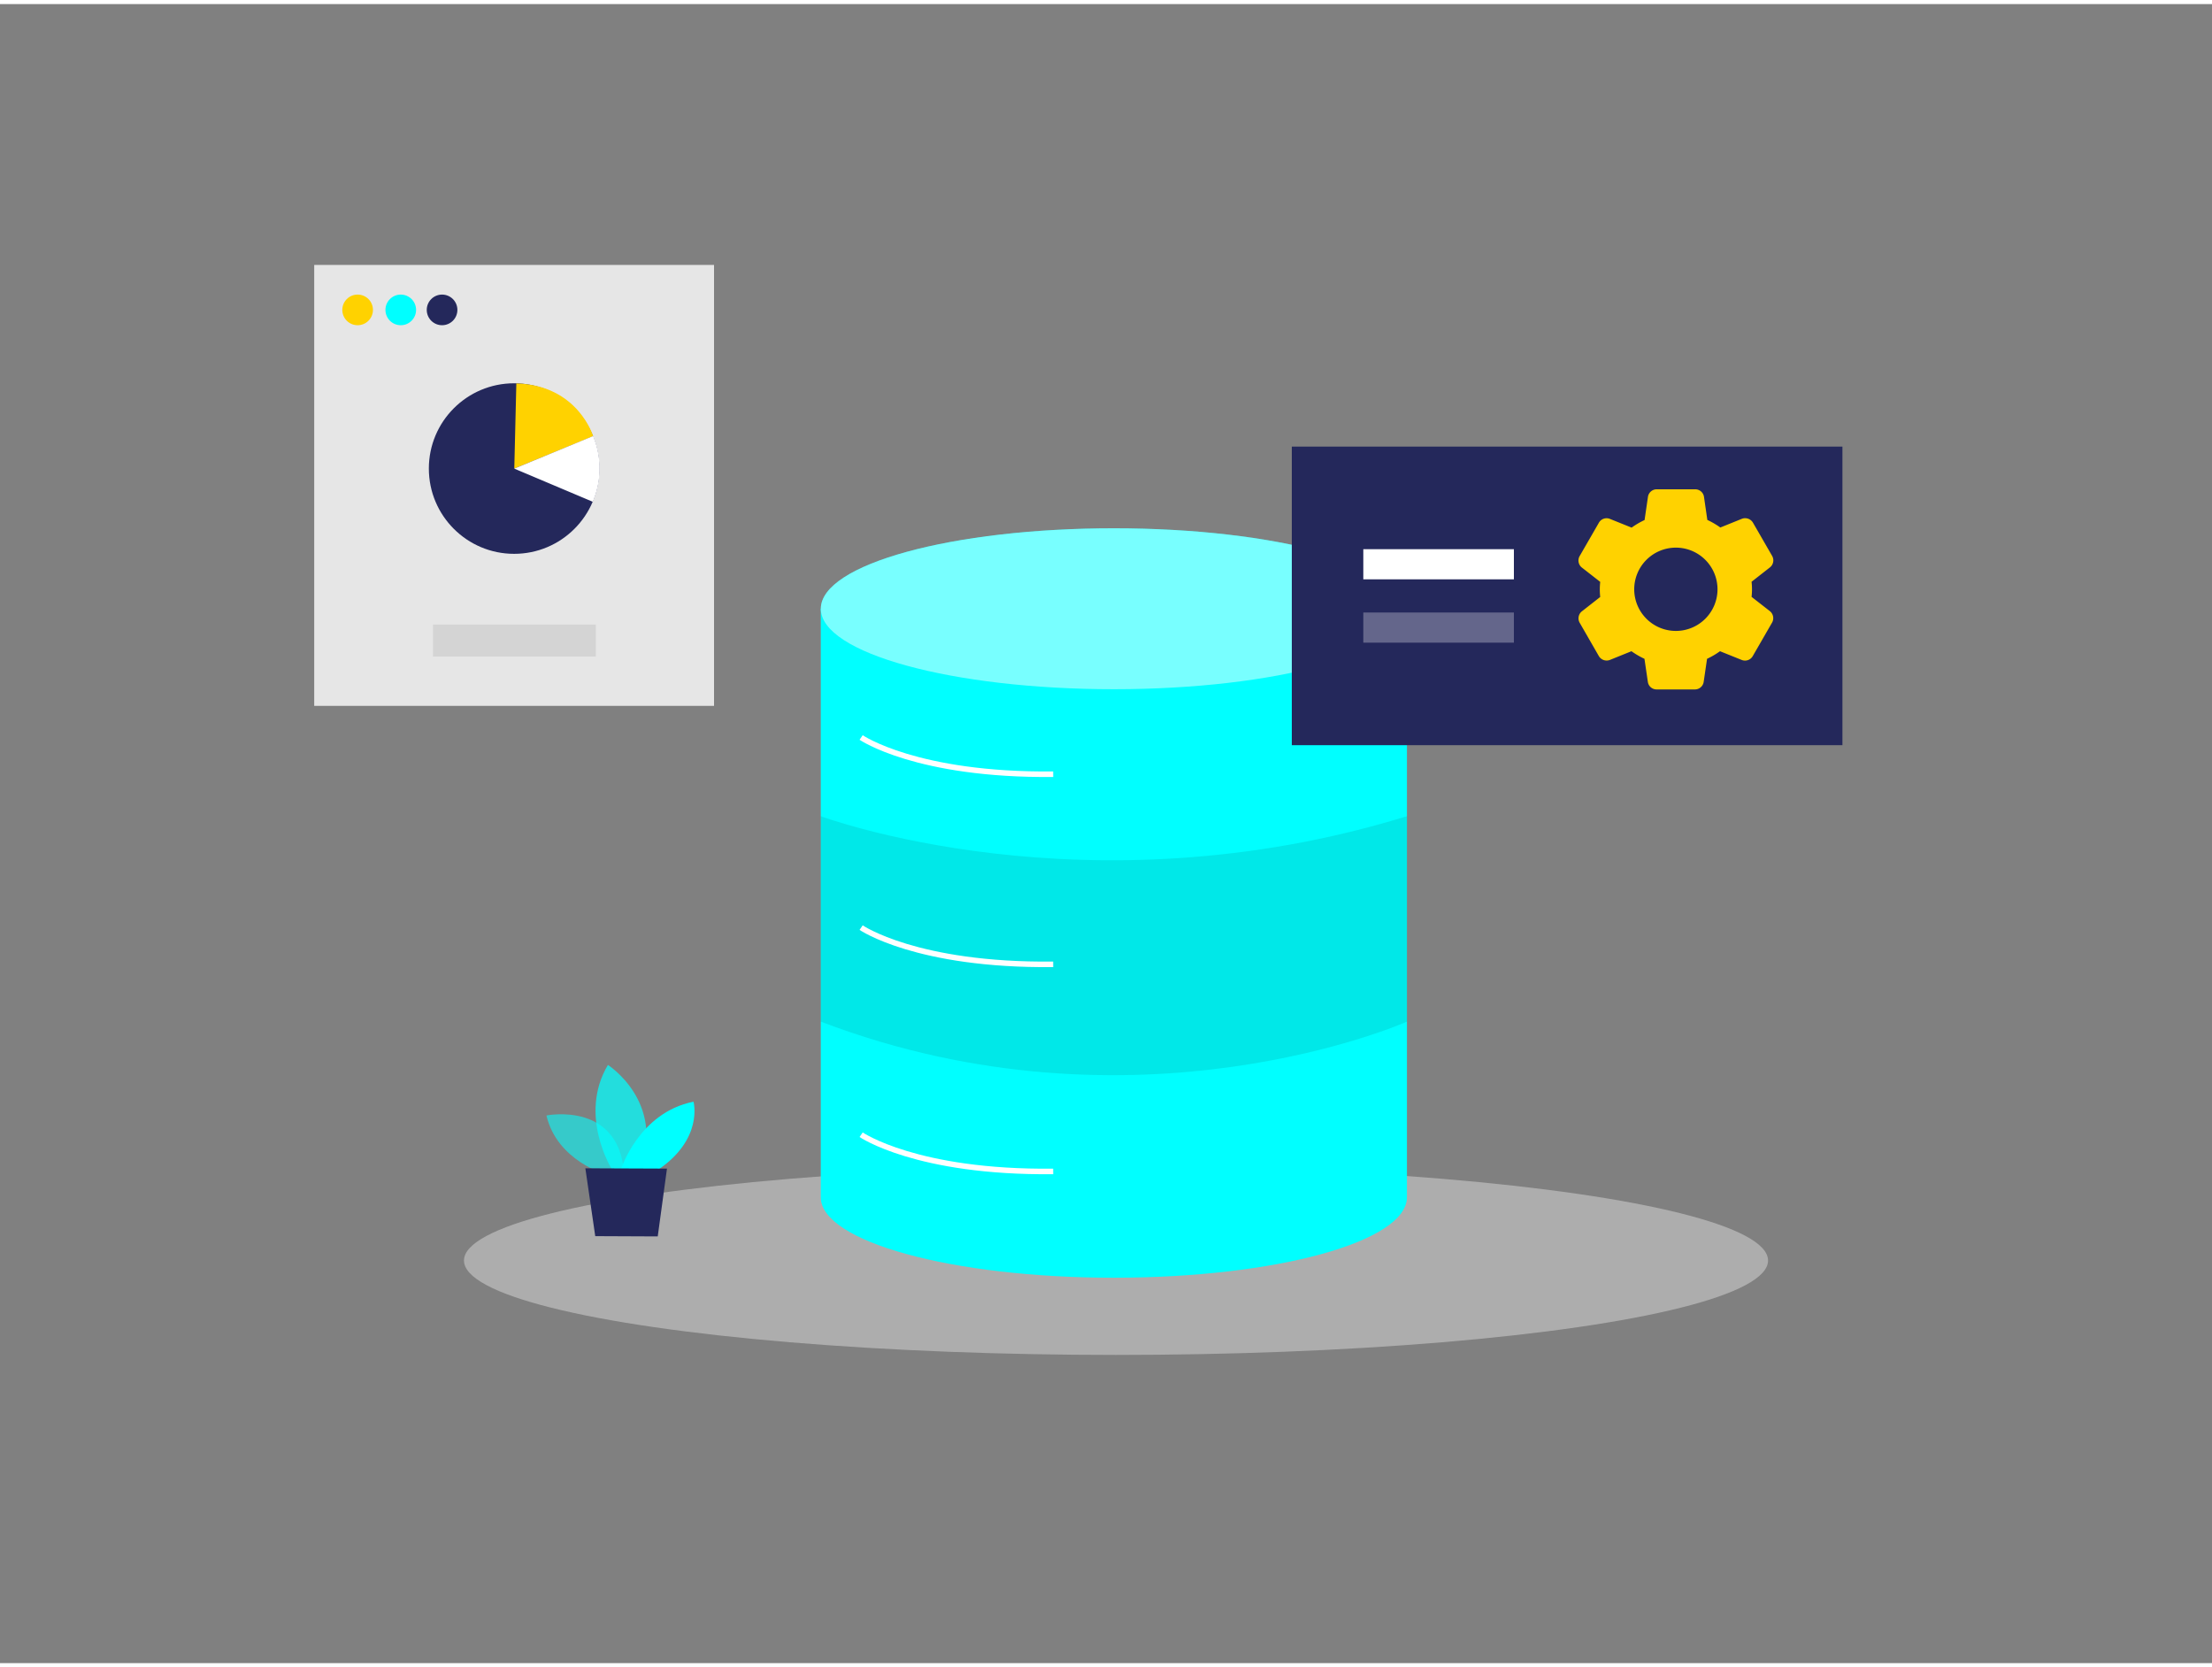<svg id="Layer_1" data-name="Layer 1" xmlns="http://www.w3.org/2000/svg" viewBox="0 0 400 300" width="406" height="306" class="illustration styles_illustrationTablet__1DWOa"><rect x="0" y="0" width="400" height="300" fill="#808080" stroke="none"/><ellipse cx="201.81" cy="227.2" rx="117.91" ry="17.07" fill="#e6e6e6" opacity="0.45"></ellipse><rect x="56.82" y="47.16" width="72.3" height="79.73" transform="translate(185.94 174.06) rotate(-180)" fill="#e6e6e6"></rect><circle cx="64.67" cy="55.3" r="2.77" fill="#ffd200"></circle><circle cx="72.47" cy="55.3" r="2.77" fill="#00ffff"></circle><circle cx="79.94" cy="55.3" r="2.77" fill="#24285b"></circle><circle cx="92.97" cy="83.99" r="15.42" fill="#24285b"></circle><path d="M93,84l14.26-5.86s-2.72-9.23-13.89-9.55Z" fill="#ffd200"></path><path d="M93,84l14.2,6a15.36,15.36,0,0,0,.06-11.89Z" fill="#fff"></path><rect x="78.3" y="112.2" width="29.44" height="5.78" fill="#878787" opacity="0.19"></rect><path d="M109.59,211.63s-8.85-2.42-10.78-10.66c0,0,13.71-2.77,14.1,11.38Z" fill="#00ffff" opacity="0.58"></path><path d="M110.67,210.75s-6.18-9.78-.74-18.92c0,0,10.43,6.63,5.79,18.94Z" fill="#00ffff" opacity="0.73"></path><path d="M112.27,210.75s3.26-10.32,13.14-12.27c0,0,1.85,6.7-6.4,12.3Z" fill="#00ffff"></path><polygon points="105.85 210.52 107.64 222.79 118.94 222.84 120.61 210.58 105.85 210.52" fill="#24285b"></polygon><path d="M148.42,109.34V215.76c0,8,23.73,14.55,53,14.55s53-6.51,53-14.55V109.34Z" fill="#00ffff"></path><ellipse cx="201.43" cy="109.34" rx="53" ry="14.55" fill="#00ffff"></ellipse><ellipse cx="201.43" cy="109.34" rx="53" ry="14.55" fill="#fff" opacity="0.47"></ellipse><path d="M148.42,146.85s47.9,17.94,106,0V184s-48.92,21.79-106,0Z" opacity="0.09"></path><rect x="233.6" y="80.02" width="99.57" height="53.99" fill="#24285b"></rect><path d="M155.72,132.62s10,6.89,34.73,6.64" fill="none" stroke="#fff" stroke-miterlimit="10"></path><path d="M155.72,167s10,6.9,34.73,6.64" fill="none" stroke="#fff" stroke-miterlimit="10"></path><path d="M155.72,204.45s10,6.9,34.73,6.64" fill="none" stroke="#fff" stroke-miterlimit="10"></path><path d="M320.06,109.78l-3.32-2.59a12.46,12.46,0,0,0,0-2.73l3.32-2.6a1.62,1.62,0,0,0,.4-2.07l-3.46-6a1.65,1.65,0,0,0-2-.72l-3.91,1.58a14.13,14.13,0,0,0-2.35-1.37l-.6-4.15a1.6,1.6,0,0,0-1.6-1.39h-6.92A1.6,1.6,0,0,0,298,89.13l-.61,4.17a14,14,0,0,0-2.34,1.37l-3.93-1.58a1.6,1.6,0,0,0-2,.71l-3.46,6a1.62,1.62,0,0,0,.39,2.09l3.32,2.59a12.46,12.46,0,0,0,0,2.73l-3.32,2.6a1.62,1.62,0,0,0-.39,2.07l3.45,6a1.64,1.64,0,0,0,2,.72l3.91-1.58a14.55,14.55,0,0,0,2.35,1.37l.61,4.15a1.59,1.59,0,0,0,1.59,1.39h6.92a1.6,1.6,0,0,0,1.59-1.37l.61-4.17a14,14,0,0,0,2.34-1.37l3.93,1.58a1.61,1.61,0,0,0,2-.71l3.46-6A1.63,1.63,0,0,0,320.06,109.78Zm-17,3.57a7.53,7.53,0,1,1,7.52-7.53A7.53,7.53,0,0,1,303.08,113.35Z" fill="#ffd200"></path><rect x="246.53" y="98.57" width="27.23" height="5.45" fill="#fff"></rect><rect x="246.53" y="110.02" width="27.23" height="5.45" fill="#fff" opacity="0.29"></rect></svg>